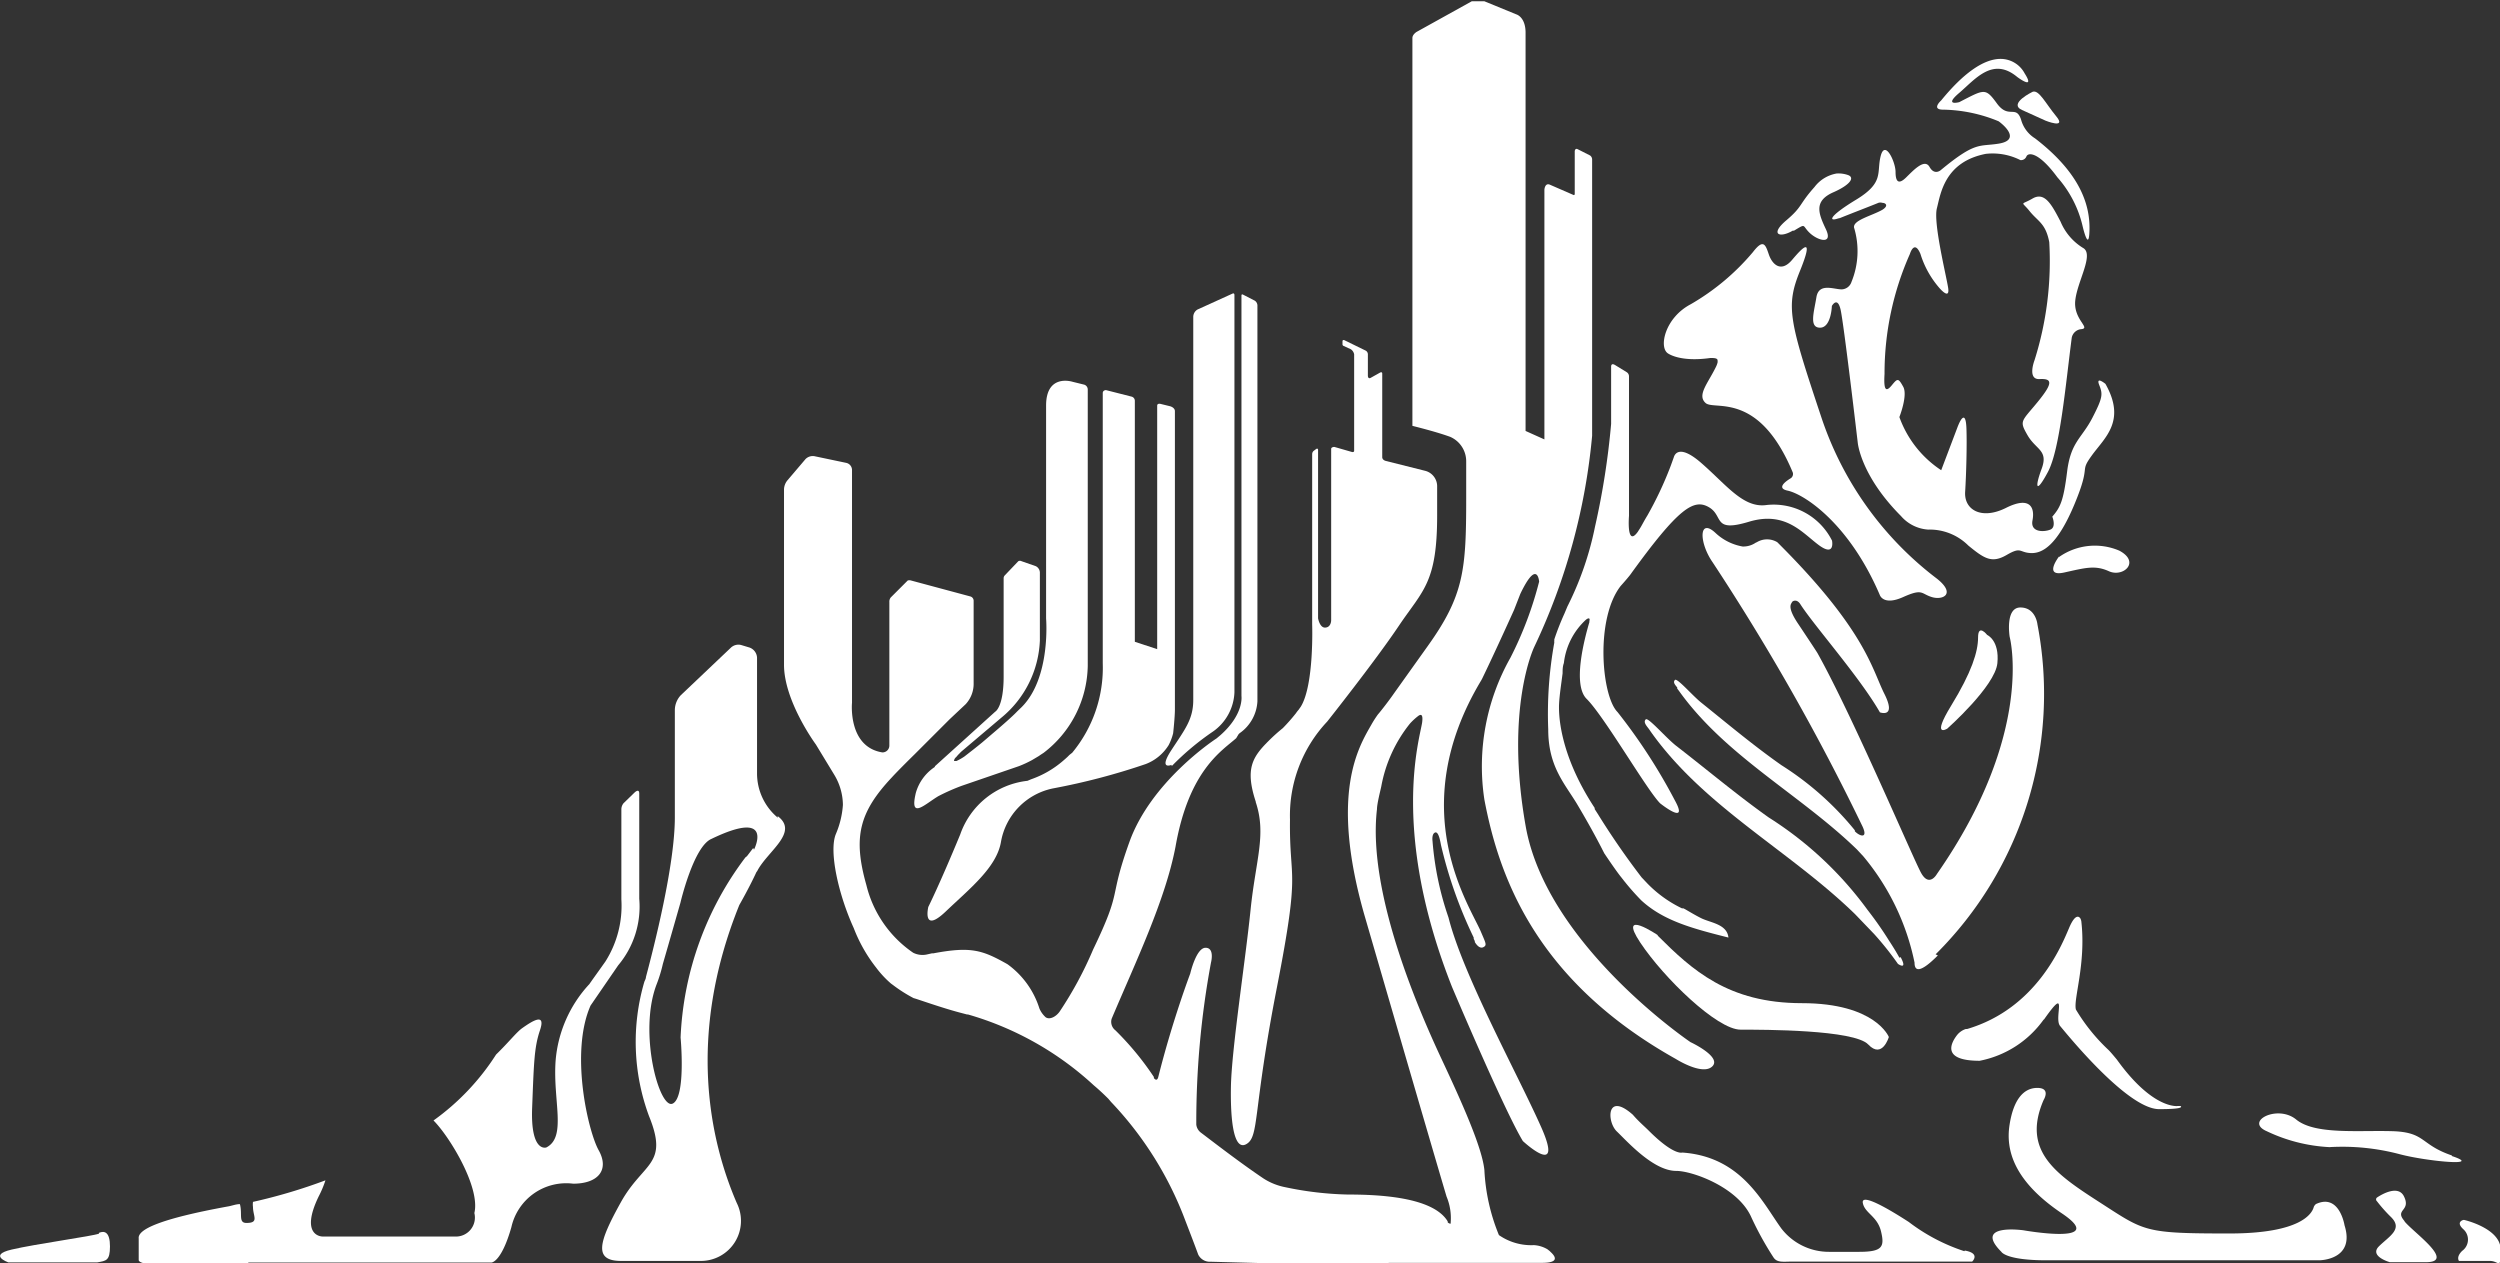 <svg xmlns="http://www.w3.org/2000/svg" viewBox="0 0 156.63 79.15"><rect x="0" y="0" width="156.63" height="79.15" fill="#333333" stroke="none"/><defs><style>.cls-1{fill:#fff;}</style></defs><title>Asset 2</title><g id="Layer_2" data-name="Layer 2"><g id="Layer_1-2" data-name="Layer 1"><path class="cls-1" d="M15.56,79.1H30.79s.62,0,1.25-2.22a3.52,3.52,0,0,1,3.87-2.72c1.6,0,2.27-.89,1.6-2.09S35.7,65.94,37,63l1.73-2.52a5.71,5.71,0,0,0,1.32-4.17V49.72c0-.36-.3-.06-.3-.06l-.68.66a.61.61,0,0,0-.14.39v5.64a6.52,6.52,0,0,1-1,3.89c-.48.68-.81,1.13-1,1.41a8,8,0,0,0-2.12,4.81c-.18,2.5.71,4.77-.58,5.43,0,0-1,.36-.89-2.49s.13-3.78.49-4.85-.36-.67-1.12-.13c-.35.25-.83.87-1.63,1.65h0a15,15,0,0,1-3.92,4.13c1,1,2.95,4.19,2.56,5.8a1.19,1.19,0,0,1-1.24,1.47l-8.28,0s-1.45,0-.23-2.52a6.58,6.58,0,0,0,.42-1,34.17,34.17,0,0,1-4.54,1.35,1.16,1.16,0,0,0,0,.32c0,.58.4,1-.41,1-.52,0-.24-.57-.41-1.18-.25,0-.51.11-.77.15-4.26.78-5.64,1.44-5.57,2h0v1.36s0,.24.86.24h6Z"/><path class="cls-1" d="M6.2,77.29c-.35.15-4,.65-5.48,1s-.2.8-.2.8H6.1c.55-.1.79-.1.79-1s-.34-1-.69-.85"/><path class="cls-1" d="M58.57,48.05a2.89,2.89,0,0,0-1.19,1.62c-.41,1.72.54.73,1.41.21a13,13,0,0,1,1.47-.65L63.84,48a6.84,6.84,0,0,0,.82-.38h0l.42-.25.13-.09.17-.11h0a7,7,0,0,0,2.77-5.44V24.41a.32.32,0,0,0-.22-.31l-.73-.18s-1.66-.54-1.66,1.49V38.76s.31,3.7-1.53,5.54l-.28.27h0c-.26.28-.94.88-1.65,1.48l-.28.24,0,0-.27.23,0,0-.26.21,0,0-.25.2-.59.46a3.15,3.15,0,0,1-.51.29c-.07,0-.12,0-.14,0s0-.15.13-.25a2.29,2.29,0,0,1,.21-.23,1.69,1.69,0,0,1,.19-.18l2.42-2.05a6.59,6.59,0,0,0,2.42-4.84V35.86a.46.46,0,0,0-.26-.39L64,35.16a.21.21,0,0,0-.2,0l-.85.89a.26.26,0,0,0-.07.17v6.16c0,1.94-.53,2.21-.53,2.21l-3.78,3.42Z"/><path class="cls-1" d="M67.15,47.18,67,47.3l-.13.13-.11.1-.15.13a6.14,6.14,0,0,1-2,1.16l-.24.1a5.05,5.05,0,0,0-4.21,3.36c-1.31,3.17-2,4.54-2,4.54s-.41,1.72,1.1.28,3.17-2.75,3.45-4.34A4.15,4.15,0,0,1,66,49.39a41.4,41.4,0,0,0,5.78-1.52,2.91,2.91,0,0,0,1.44-1.19h0a3.39,3.39,0,0,0,.28-.74s.11-1,.11-1.48V25.76c0-.23-.3-.31-.31-.31l-.57-.14s-.23-.07-.23.11V40.67l-1.4-.46V25.11a.27.27,0,0,0-.2-.26l-1.61-.41s-.2,0-.2.19V41.56a8.35,8.35,0,0,1-1.93,5.62"/><path class="cls-1" d="M130.55,15.56a3.52,3.52,0,0,1-1.45-1.67c-.57-1.1-1-1.89-1.76-1.45s-.71.13-.18.79,1,.75,1.23,1.94a20.61,20.61,0,0,1-.92,7.39s-.48,1.23.31,1.19.88.22-.13,1.45-1.15,1.15-.62,2.07,1.32.93.88,2.11-.35,1.59.4.18,1.1-5.41,1.49-8.41a.67.67,0,0,1,.62-.53c.57-.08-.53-.61-.4-1.8s1.15-2.82.53-3.26"/><path class="cls-1" d="M115.16,13.71c.65-.27,2.17-.85,2.52-1a.42.42,0,0,1,.26,0c.19,0,.41.17,0,.43-.66.38-1.86.65-1.78,1.12a5.08,5.08,0,0,1-.16,3.4.67.67,0,0,1-.61.47c-.51,0-1.44-.43-1.59.5s-.47,1.9.23,1.9.74-1.36.74-1.36.34-.62.54.2,1.08,8.35,1.08,8.35.16,2.05,2.71,4.61a2.46,2.46,0,0,0,1.7.85,3.43,3.43,0,0,1,2.52,1c1,.82,1.47,1.13,2.4.59s.77-.16,1.5-.12,1.67-.47,2.75-3.06.27-1.93,1.09-3.06,2.16-2.16.85-4.48c0,0-.62-.51-.39.07s.23.78-.43,2.06-1.35,1.5-1.58,3.36-.43,2.25-.93,2.83c0,0,.27.65-.12.81s-1.27.19-1.12-.58-.12-1.55-1.66-.78-2.63.12-2.56-1,.12-3,.08-4-.31-.73-.58,0l-1,2.64A6.69,6.69,0,0,1,119,26.13s.54-1.36.24-1.9-.35-.54-.7-.11-.54.42-.47-.7a18.4,18.4,0,0,1,1.59-7.51s.27-.93.66,0A5.89,5.89,0,0,0,121.47,18s.73.89.58,0-.93-4.06-.7-4.95.47-2.9,3.06-3.41a3.84,3.84,0,0,1,2.17.39.36.36,0,0,0,.38-.23c.12-.27.78-.27,1.94,1.31a7,7,0,0,1,1.58,3.06s.39,1.7.43.27-.43-3.48-3.41-5.77a2,2,0,0,1-.88-1.19c-.32-.93-.78,0-1.51-1s-.78-.89-2.36-.08c0,0-1,.27,0-.58s2.09-2.28,3.63-1c0,0,1.17.88.47-.22a1.71,1.71,0,0,0-1.51-.91c-1.08,0-2.36.93-3.72,2.6,0,0-.65.58.12.58a9.44,9.44,0,0,1,3.48.73c.58.43,1.24,1.2,0,1.4s-1.43-.16-3.63,1.66c0,0-.39.35-.7-.2s-1,.2-1.47.66-.66.27-.66-.35-.66-2.05-.93-1,.24,1.66-1.54,2.74-1.78,1.44-1,1.13"/><path class="cls-1" d="M121.27,59.79a23,23,0,0,0,6.38-20.67s-.1-1.06-1.07-1.06-.67,1.84-.67,1.84,1.62,6-4.56,14.86c0,0-.48.87-1-.09s-4.28-9.81-6.48-13.75c-.08-.14-1.16-1.76-1.16-1.76-.26-.38-.65-1-.5-1.32a1,1,0,0,1,.09-.15s.24-.2.48.14h0c.82,1.3,3.75,4.61,5,6.8,0,0,1.06.39.28-1.16s-1.18-4-6.71-9.5a1.24,1.24,0,0,0-1.28,0L110,34h0a1.38,1.38,0,0,1-.82.24,3.32,3.32,0,0,1-1.69-.84c-1.06-1-1.06.58-.19,1.83A142.8,142.8,0,0,1,116.7,51.8c.35.78-.21.58-.49.28l0-.06,0,0h0a19,19,0,0,0-4.6-4.08c-1.75-1.23-3.37-2.59-5-3.9l0,0c-.55-.43-1.53-1.58-1.67-1.44s0,.3.14.47h0a.18.18,0,0,1,0,.07l.1.13h0c2.93,4.11,7.59,6.49,11.16,9.95l.4.43a15.09,15.09,0,0,1,3.21,6.66c0,.32.1.92,1.46-.45"/><path class="cls-1" d="M73.41,48A16.69,16.69,0,0,1,76,45.83a3.15,3.15,0,0,0,1.34-2.45V18.49c0-.15-.11-.1-.11-.1l-2.2,1a.54.54,0,0,0-.27.46v24c0,1.21-.51,1.83-1.36,3.13s0,.94,0,.94"/><path class="cls-1" d="M103.88,58.6s-2.58-1.75-1.11.46,4.81,5.45,6.28,5.45,7.12,0,8,.93,1.29-.47,1.29-.47-.83-2.12-5.45-2.12-6.88-2.08-9.05-4.25"/><path class="cls-1" d="M129,34.87s-1,1.29.32,1,1.93-.48,2.81-.08,2-.57.65-1.29a3.9,3.9,0,0,0-3.78.4"/><path class="cls-1" d="M126.68,6.89l1.48.67s1.34.54.67-.27-1.08-1.68-1.48-1.54c0,0-1.55.74-.67,1.14"/><path class="cls-1" d="M119,60c-.15-.28-.38-.66-.65-1.07h0A22.5,22.5,0,0,0,117,57a22.59,22.59,0,0,0-6.18-5.78c-2-1.42-3.87-3-5.8-4.49l0,0c-.64-.5-1.76-1.81-1.91-1.66s0,.35.15.54h0l.06.08.11.16h0c3.35,4.72,8.7,7.44,12.79,11.42l1.2,1.25a19.39,19.39,0,0,1,1.49,1.87s.63.44.17-.42"/><path class="cls-1" d="M78.67,50.24c.69,2.06,0,3.62-.32,6.77s-1.19,8.75-1.23,11.08.22,4.07,1,3.57.37-2.06,1.88-9.79.77-6.46.82-10.53a8.59,8.59,0,0,1,2.33-6.13s3-3.78,4.49-6,2.4-2.67,2.4-6.9V30.5a1,1,0,0,0-.74-1l-2.47-.62c-.23-.06-.23-.22-.23-.23V23.41h0c0-.14-.13-.07-.13-.07l-.59.33h0c-.18.1-.18-.13-.18-.13V22.2a.27.27,0,0,0-.13-.23L84.2,21.3c-.08,0-.09.06-.09.06v.22a.11.11,0,0,0,.06.09l.46.21a.49.49,0,0,1,.21.32v6.05s0,.09-.13.07L83.6,28s-.2,0-.2.13V38.86c0,.13-.06.46-.39.46s-.43-.58-.43-.58V28.2c0-.15-.12-.07-.12-.07l-.17.13a.28.28,0,0,0-.08.2V39.12s.13,3.78-.71,5.15l-.14.2a1.91,1.91,0,0,0-.17.22,11.62,11.62,0,0,1-.82.93h0a11.09,11.09,0,0,0-.91.82c-1,1-1.46,1.74-.78,3.8"/><path class="cls-1" d="M98.2,38l-.18.43h0a16.48,16.48,0,0,0-.64,1.63v0h0s0,0,0,.08a.5.5,0,0,0,0,.12h0A25,25,0,0,0,97,45.7C97,48,98,49.05,98.79,50.35c.66,1.11,1.21,2.1,1.72,3.11,0,0,.74,1.11,1.07,1.51h0a15.74,15.74,0,0,0,1.25,1.44c1.4,1.29,3.24,1.77,5.46,2.33-.09-.85-1.12-.92-1.72-1.22-.34-.17-.69-.38-1-.56h0l-.1-.05-.09,0a7.6,7.6,0,0,1-2.17-1.56l-.36-.38a48.32,48.32,0,0,1-2.76-4l-.18-.28h0l0-.07c-2.28-3.47-2.26-6-2.23-6.55s.14-1.25.22-1.89h0c0-.21,0-.42.08-.64a4.35,4.35,0,0,1,1.39-2.72h0l0,0c.24-.18.24,0,.21.07a.24.24,0,0,0,0,.08v0h0c-.33,1.11-1.06,3.93-.18,4.81,1.11,1.1,3.78,5.72,4.61,6.55,0,0,1.84,1.47.92-.19a35.34,35.34,0,0,0-3.59-5.53c-1-1-1.41-5.83.2-7.9.38-.42.59-.69.59-.69,3.06-4.24,4-4.79,4.94-4.24s.21,1.6,2.5.91,3.34.69,4.38,1.46.83-.28.83-.28a4.09,4.09,0,0,0-4.1-2.23c-1.46.21-2.5-1.25-4.1-2.64-1.31-1.14-1.64-.59-1.71-.36,0,0-.18.51-.24.66a22.3,22.3,0,0,1-1.42,3c-.08.13-.18.3-.31.54s-.19.32-.29.48c-.72,1-.55-1-.55-1V23.59a.31.31,0,0,0-.14-.27l-.75-.46c-.22-.12-.23.06-.23.11h0c0,.7,0,2.67,0,3.59A48.37,48.37,0,0,1,99.93,33a19.79,19.79,0,0,1-1.73,5"/><path class="cls-1" d="M122,45.65s3-2.66,3.14-4.1-.64-1.77-.64-1.77-.57-.73-.57.16-.4,2.17-1.68,4.26-.25,1.45-.25,1.45"/><path class="cls-1" d="M107.14,22.43h.08c.14,0,.4,0,.39.16a.53.53,0,0,1,0,.12v0a1.38,1.38,0,0,1-.12.31c-.49,1-1.18,1.74-.63,2.23s3.32-.79,5.46,4.35a.32.32,0,0,1-.12.36h0c-.35.21-.91.63-.2.78,1,.21,3.83,2,5.77,6.53,0,0,.21.7,1.46.14s1.11-.21,1.81,0,1.53-.21.28-1.18a21,21,0,0,1-7.23-10.15c-2-6-2.22-6.88-1.32-9.1s.21-1.53-.49-.7-1.25.28-1.46-.34-.34-1-1-.14a14.65,14.65,0,0,1-3.89,3.26c-1.6.84-2,2.64-1.46,3.06,0,0,.74.6,2.75.3"/><path class="cls-1" d="M112.4,14.45c.8-.48.48-.32,1,.16s1.45.72,1-.24-.81-1.77.48-2.33c1.06-.47,1.35-.93.88-1.08h0a1.8,1.8,0,0,0-.69-.09h0a2.21,2.21,0,0,0-1.39.85c-1,1.12-.72,1.2-1.77,2.09s-.4,1.12.41.64"/><path class="cls-1" d="M128.07,63.86c1.57-2.23.58-.08,1,.42s4.22,5.21,6.2,5.21c1.36,0,1.44-.11,1.36-.19a.93.93,0,0,0-.25,0c-.42,0-1.83-.24-3.75-2.91,0,0-.36-.44-.52-.6h0a11.61,11.61,0,0,1-2.05-2.54c-.17-.65.64-2.84.34-5.52a.69.69,0,0,0-.05-.17c-.08-.14-.32-.35-.71.56-.48,1.13-2.06,5.07-6.4,6.35h0l-.08,0a1.16,1.16,0,0,0-.57.41c-.41.55-.88,1.58,1.44,1.58a6.43,6.43,0,0,0,4-2.57"/><path class="cls-1" d="M123.07,78.39a11.77,11.77,0,0,1-3.48-1.83c-1.28-.83-3-1.83-2.88-1.19s.91.82,1.14,1.78.1,1.28-1.37,1.28H114.6a3.76,3.76,0,0,1-3-1.47c-1.18-1.63-2.49-4.49-6.2-4.75,0,0-.52.21-2.1-1.37-.27-.27-.63-.57-1-1-1.66-1.47-1.64.44-1,1.05s2.28,2.47,3.72,2.47c1,0,3.8,1,4.67,2.83a19.82,19.82,0,0,0,1.41,2.57c.23.37.6.28,1.25.28h11.21s.55-.51-.46-.69"/><path class="cls-1" d="M154.34,76.43s-.52.12,0,.59a.87.87,0,0,1-.08,1.35c-.4.39-.2.63-.2.63H156c.59,0,.67.63.67-.71s-2.29-1.86-2.29-1.86"/><path class="cls-1" d="M153.61,72.39c-2-.68-1.62-1.46-3.75-1.52s-4.83.23-6-.73-3.25.12-1.85.73a10.31,10.31,0,0,0,3.93,1,14,14,0,0,1,4.43.45c1.68.44,5.27.78,3.25.11"/><path class="cls-1" d="M150.62,76.47c-.59-.71.44-.59,0-1.5-.34-.73-1.33-.19-1.7.06h0a.15.15,0,0,0,0,.23,9.34,9.34,0,0,0,.89,1c.75.75-.12,1.19-.76,1.82s.68,1,.68,1h2.25c1.89,0-.71-1.82-1.31-2.53"/><path class="cls-1" d="M145.07,75.47a.32.32,0,0,0-.11.16h0c-.11.4-.8,1.65-5.28,1.65-5.33,0-5.29-.12-8.05-1.9s-5-3.23-3.59-6.47c0,0,.47-.75-.4-.75s-1.5.75-1.74,2.33.28,3.51,3.28,5.53-2.41,1.06-2.41,1.06-3.18-.45-1.38,1.35c0,0,.27.53,2.82.53H145.3s2.28,0,1.59-2.19c0,0-.32-2.05-1.82-1.32"/><path class="cls-1" d="M47.19,53.13l-.39.51h0l-.1.08A20.1,20.1,0,0,0,42.64,65s.35,3.72-.49,4.14-2.18-4.49-1-7.5a9.06,9.06,0,0,0,.38-1.25c.37-1.27,1.1-3.83,1.1-3.83s.82-3.52,1.94-4c4-1.93,2.67.67,2.67.67m1.49-2a3.61,3.61,0,0,1-1.3-2.78V41.2a.71.71,0,0,0-.47-.63l-.53-.16a.69.69,0,0,0-.62.15l-3.16,3a1.38,1.38,0,0,0-.37.92v6.73c0,3-1.3,8.08-1.81,10,0,.1-.06.2-.1.3a13.38,13.38,0,0,0,.29,8.41c1.26,3.09-.36,2.88-1.76,5.4S37.17,79,38.92,79h5a2.51,2.51,0,0,0,2.24-3.63h0c-1.65-3.82-3.18-10.41.16-18.67,0,0,.62-1.08,1.07-2.06a.56.56,0,0,0,.09-.14c.67-1.21,2.58-2.37,1.24-3.37"/><path class="cls-1" d="M87,79.12h9.61c1.06,0,.88-.37.54-.68l-.06-.06h0l-.14-.11a1.86,1.86,0,0,0-.85-.26,3.54,3.54,0,0,1-2.19-.63A12.26,12.26,0,0,1,93,73.31c-.14-1.42-1.42-4.26-2.66-6.91s-4.7-10.34-4.07-15.7c0-.34.22-1.19.27-1.43a8.8,8.8,0,0,1,1.8-3.94h0a3.89,3.89,0,0,1,.51-.47h0c.16-.12.32-.14.25.4-.14,1-2,6.77,1.87,16.57,0,0,3.25,7.69,4.44,9.66,0,0,2.61,2.42,1.15-.87s-4.9-9.52-5.81-13.14a19.18,19.18,0,0,1-1-4.79h0s-.07-.48.19-.54c.1,0,.22.1.34.79a27.85,27.85,0,0,0,2.05,5.8h0v0a.59.59,0,0,1,0,.08l.07.14,0,0,0,.06h0c.1.17.31.44.54.32s.15-.24-.14-.92c-.68-1.65-4.89-7.65,0-15.79l.06-.11c.83-1.71,2-4.31,2-4.31l.39-1c1.07-2.24,1.18-.77,1.18-.77a22.9,22.9,0,0,1-1.8,4.77h0a13.85,13.85,0,0,0-1.63,8.89c.91,4.79,3.19,11.32,12,16.25,0,0,1.67,1.06,2.28.46s-1.37-1.52-1.37-1.52-9-6.08-10.32-13.51.53-11.24.53-11.24v0A39.12,39.12,0,0,0,99.75,27.3V10a.31.31,0,0,0-.13-.26l-.77-.39c-.17-.09-.19.12-.19.12v2.67s0,.12-.09.07h0l-1.47-.64h0c-.31-.13-.34.31-.34.31V27.53L95.58,27V3.77c0-.11,0-.22,0-.32V2C95.56,1.05,95,.9,95,.9L93,.08h0l-.14,0h-.65L88.75,2s-.26.16-.26.38V26.68c.55.14,1.6.41,2.37.69a1.67,1.67,0,0,1,1,1.55v2.34c0,4.45-.15,6.05-2.39,9.19l-2.14,3h0c-.26.38-.82,1.11-1,1.31l0,0h0a6.65,6.65,0,0,0-.41.64c-.78,1.37-2.61,4.26-.46,11.85,0,0,4.12,14.19,5.17,17.72a3.5,3.5,0,0,1,.26,1.61h0s0,0,0,.06-.14,0-.19-.06a.33.33,0,0,0,0-.06h0c-.93-1.54-4.35-1.68-6.26-1.68a20.9,20.9,0,0,1-3.92-.46,3.89,3.89,0,0,1-1.35-.54c-1.49-1-3.23-2.35-3.92-2.87a.74.74,0,0,1-.3-.51,54.73,54.73,0,0,1,.92-10.15s.25-.93-.34-.93S74.57,61,74.57,61s-1.11,2.92-2,6.47h0c-.07.28-.21.16-.28.07a.16.16,0,0,0,0-.07h0a18.28,18.28,0,0,0-2.41-2.92h0a.67.67,0,0,1-.23-.73c1.49-3.53,3.36-7.42,4-10.78.84-4.79,2.91-6,3.8-6.79h0L77.6,46h0l0,0,.06-.06a2.6,2.6,0,0,0,1.12-2V19.18a.38.38,0,0,0-.16-.34l-.74-.38s-.1-.06-.1.06V43.61s.17,1.14-1.33,2.46l0,0-.12.1-.12.1c-.19.12-4.1,2.72-5.45,6.48s-.39,2.82-2.27,6.73a23.31,23.31,0,0,1-2.11,3.91h0c-.25.34-.64.51-.87.34a1.56,1.56,0,0,1-.39-.55,5.41,5.41,0,0,0-2-2.77c-1.56-.88-2.27-1.13-4.65-.68l-.09,0h0l-.31.07a1.3,1.3,0,0,1-.86-.11,7.19,7.19,0,0,1-2.93-4.24c-.85-3-.45-4.57,1.61-6.76h0c.4-.44,1.42-1.44,1.42-1.44l2.19-2.19,1-.94h0A1.88,1.88,0,0,0,61,42.78V37.62a.28.28,0,0,0-.2-.25l-3.72-1a.35.35,0,0,0-.21,0l-1.06,1.06a.42.42,0,0,0-.09.29V46.7a.43.43,0,0,1-.44.44c-2.17-.35-1.9-3.11-1.9-3.11V29.47a.46.46,0,0,0-.36-.47l-2-.42a.64.64,0,0,0-.55.18h0L49.33,30.1a.93.93,0,0,0-.21.55v11c0,2.29,2,5,2,5l1.16,1.91a3.71,3.71,0,0,1,.53,1.87,5.63,5.63,0,0,1-.44,1.82c-.45,1.08.16,3.8,1.12,5.9a9.5,9.5,0,0,0,1.4,2.47,6.3,6.3,0,0,0,.93,1l0,0,.11.08,0,0,0,0a9.16,9.16,0,0,0,1.32.84c.08,0,1.75.61,3,.93l.34.09h0l.06,0A19.58,19.58,0,0,1,68.53,68c.31.26.61.54.91.84l.17.2a21.93,21.93,0,0,1,4.66,7.45c.3.78.57,1.48.8,2.11a.81.81,0,0,0,.78.45h0l3,.08,8,0H87"/></g></g></svg>